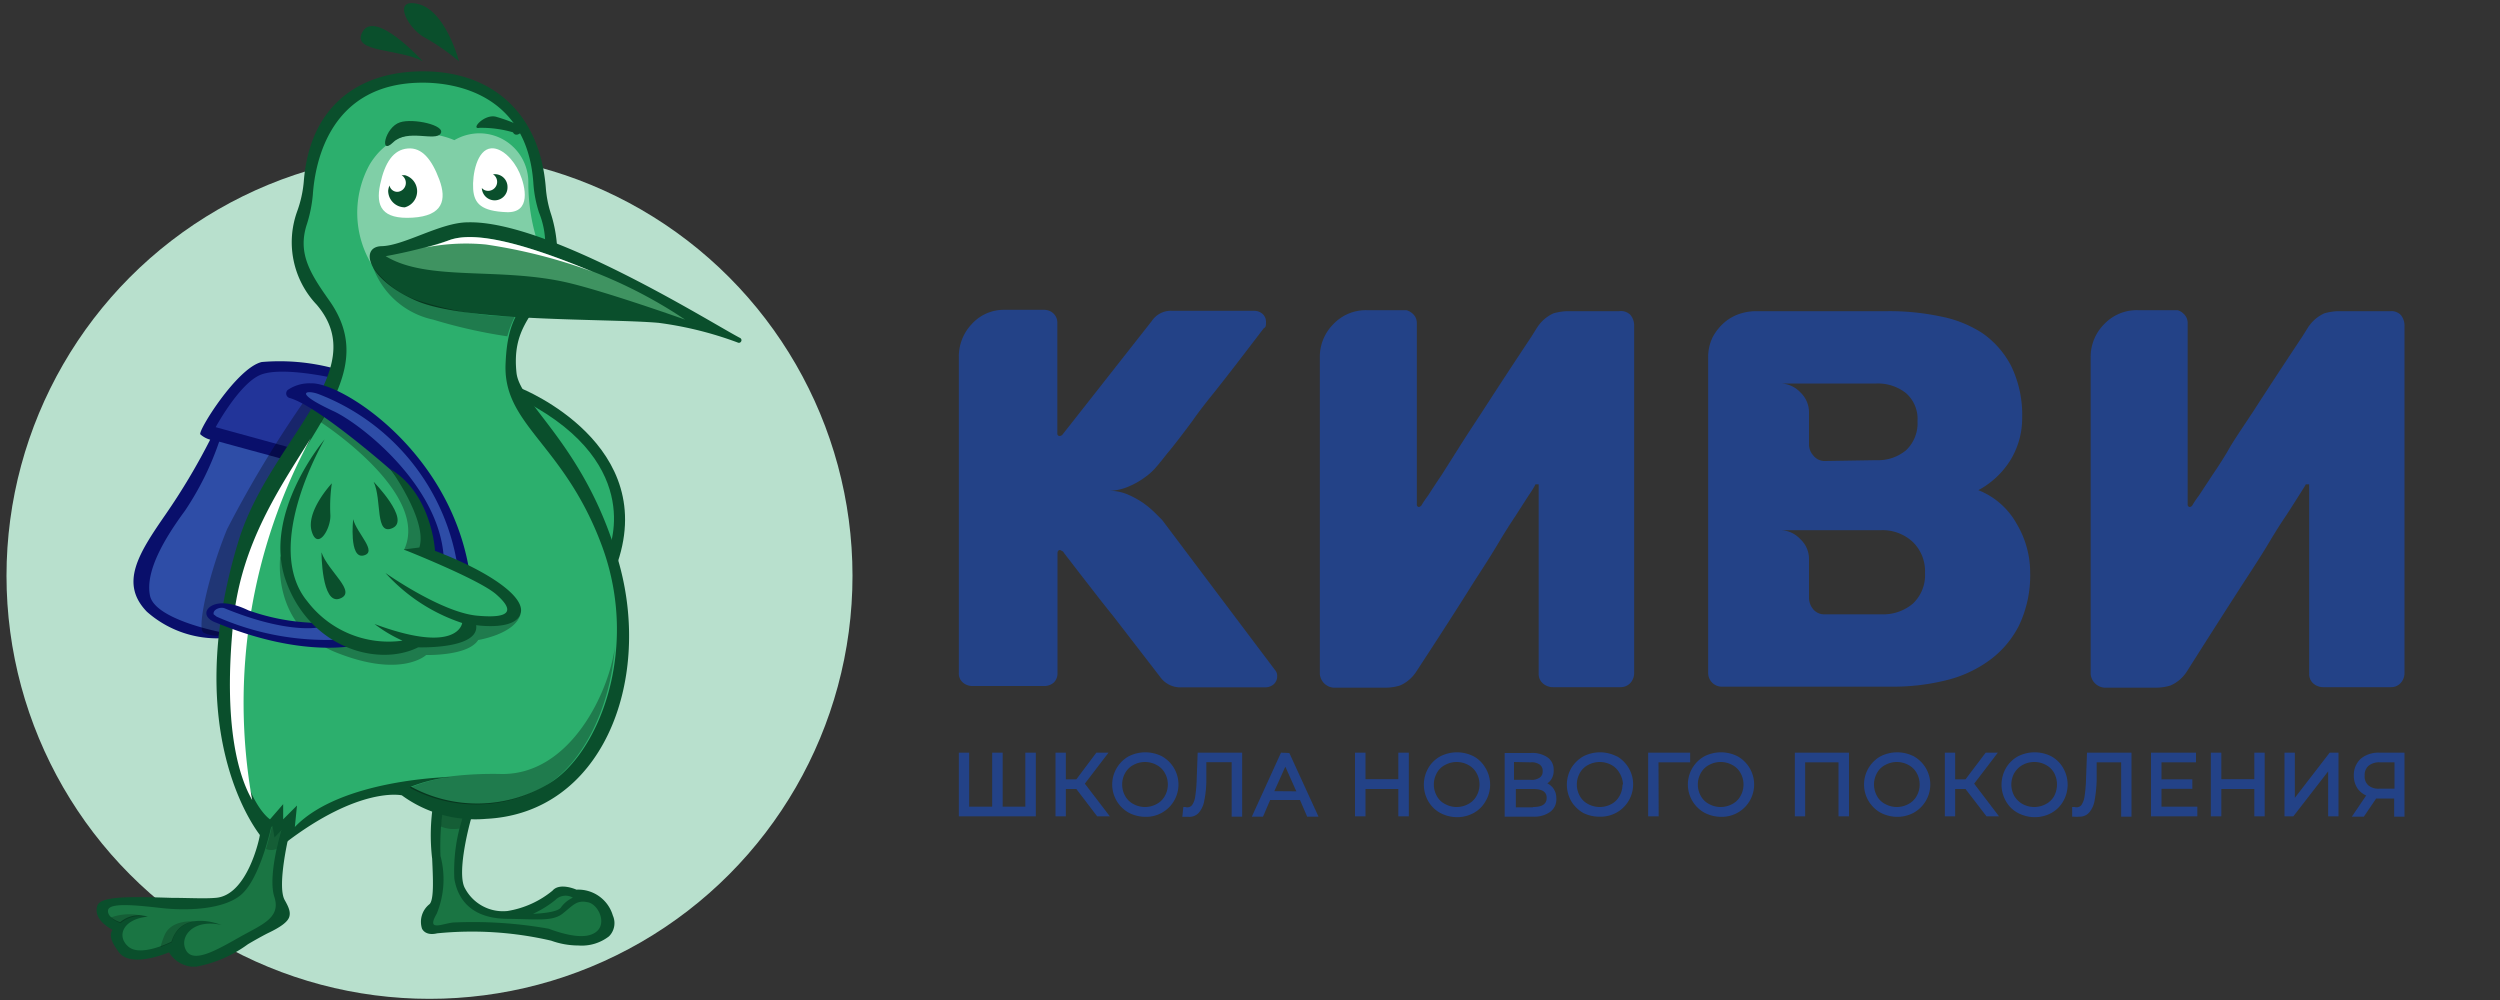 <?xml version="1.0" encoding="UTF-8"?> <svg xmlns="http://www.w3.org/2000/svg" id="Слой_1" data-name="Слой 1" viewBox="0 0 150 60"><rect x="0" y="0" width="150" height="60" fill="#333333" stroke="none"/> <defs> <style>.cls-1{fill:#b8e0cd;}.cls-2{fill:#090f6b;}.cls-3{fill:#2e4da7;}.cls-4{fill:#223499;}.cls-5{fill:#234287;}.cls-6{fill:#0a4f2c;}.cls-7{fill:#1a7543;}.cls-11,.cls-8,.cls-9{isolation:isolate;}.cls-8{opacity:0.2;}.cls-9{opacity:0.3;}.cls-10{fill:#2caf6d;}.cls-11,.cls-12{fill:#fff;}.cls-11{opacity:0.4;}.cls-13{fill:#3f9361;}</style> </defs> <circle class="cls-1" cx="25.77" cy="34.55" r="25.38"></circle> <path class="cls-2" d="M13.07,38.3a6.35,6.35,0,0,1-4.26-1.6C7.17,35,8.3,33.23,9.94,30.86a38.92,38.92,0,0,0,2.67-4.48,1.48,1.48,0,0,1-.59-.32c-.16-.19,2.2-4,3.69-4.34a12.64,12.64,0,0,1,4.2.35v.75a20,20,0,0,1-1.11,2.34c-.45.68-3.64,6-4.07,7.08s-1.46,6.06-1.46,6.06Z"></path> <path class="cls-3" d="M13.15,26.5l3.92,1.07A78.3,78.3,0,0,0,14,35.05c-.35,1.53-.65,2.9-.65,2.9S9.3,37.2,9,35.74s.87-3.43,2.1-5.1A17.56,17.56,0,0,0,13.15,26.5Z"></path> <path class="cls-4" d="M12.94,25.63s1.42-2.62,2.69-3.14,4.36.19,4.36.19a36.29,36.29,0,0,1-2.28,4.26Z"></path> <path class="cls-5" d="M66.59,29.45a2.78,2.78,0,0,1,1.1.23,5.52,5.52,0,0,1,.92.51,5.61,5.61,0,0,1,.7.59l.42.42,6.77,9a.52.52,0,0,1,.13.39.63.63,0,0,1-.2.46.76.76,0,0,1-.52.19h-5a1.48,1.48,0,0,1-1.29-.61L66.82,37c-.5-.62-.9-1.13-1.2-1.52l-.84-1.08-.66-.86c-.19-.24-.3-.39-.34-.45L63.61,33c-.1,0-.16.07-.16.2v7.18a.76.76,0,0,1-.22.57.84.84,0,0,1-.59.21h-4.3a.86.86,0,0,1-.57-.21.71.71,0,0,1-.24-.57v-19a2.82,2.82,0,0,1,.77-1.93,2.59,2.59,0,0,1,2-.86h2.33a.81.81,0,0,1,.59.23.77.77,0,0,1,.22.58V26a.14.14,0,0,0,.12.16h0a.27.27,0,0,0,.17-.06l5.37-6.83a1.38,1.38,0,0,1,1.26-.62h4.92a.74.74,0,0,1,.49.2.64.64,0,0,1,.19.45c0,.21,0,.34-.13.39-1.1,1.44-2.09,2.74-3,3.88q-.81,1-1.26,1.65c-.3.41-.59.79-.86,1.14s-.49.63-.68.85l-.3.38-.33.4a3.69,3.69,0,0,1-.68.63,4.7,4.7,0,0,1-1,.57A3.16,3.16,0,0,1,66.59,29.45Z"></path> <path class="cls-5" d="M97.83,18.9a1,1,0,0,1,.22.61V40.39a.89.89,0,0,1-.22.58.79.79,0,0,1-.59.26H93.17a.9.9,0,0,1-.59-.22.74.74,0,0,1-.26-.59V29.06h-.09c-.09,0-.13,0-.13.06a6.64,6.64,0,0,1-.39.62L90.9,31c-.3.45-.65,1-1,1.59s-.83,1.35-1.45,2.3Q87,37.21,85,40.26a2.22,2.22,0,0,1-1,.87,3,3,0,0,1-.84.13H80a.9.9,0,0,1-.81-.81v-19a2.77,2.77,0,0,1,.81-2,2.69,2.69,0,0,1,2-.84h2.39a1,1,0,0,1,.36.2.75.75,0,0,1,.26.58V30.26a.14.14,0,0,0,.12.16h0a.27.27,0,0,0,.16-.1,6,6,0,0,1,.39-.58c.21-.33.46-.71.81-1.23l1-1.58c.38-.61.88-1.37,1.49-2.3q1.29-2,2.91-4.44l.32-.51a2.3,2.3,0,0,1,1-.88,3.42,3.42,0,0,1,.84-.13h3.1A.8.8,0,0,1,97.83,18.9Z"></path> <path class="cls-5" d="M102.49,40.42V21.49a2.73,2.73,0,0,1,.27-1.26,3.13,3.13,0,0,1,.7-.88,2.71,2.71,0,0,1,.92-.52,3.23,3.23,0,0,1,.92-.16h8a14.69,14.69,0,0,1,3.1.31,7.06,7.06,0,0,1,2.53,1,5.44,5.44,0,0,1,1.75,2,6.71,6.71,0,0,1,.65,3.09,4.8,4.8,0,0,1-.7,2.53,5.09,5.09,0,0,1-1.93,1.81,4.52,4.52,0,0,1,2.29,2,5.71,5.71,0,0,1,.82,2.93,7,7,0,0,1-.66,3.17,5.85,5.85,0,0,1-1.8,2.12,7.36,7.36,0,0,1-2.64,1.2,13.1,13.1,0,0,1-3.18.37H103.3a.82.82,0,0,1-.81-.81Zm10.1-12.81a2.62,2.62,0,0,0,1.78-.6,2.23,2.23,0,0,0,.68-1.74,2.05,2.05,0,0,0-.7-1.69,2.71,2.71,0,0,0-1.76-.57h-5.83a1.67,1.67,0,0,1,1.26.53,1.65,1.65,0,0,1,.52,1.18v2a1,1,0,0,0,.26.61.85.85,0,0,0,.71.33Zm.29,9.25a2.77,2.77,0,0,0,1.89-.64,2.35,2.35,0,0,0,.73-1.85,2.44,2.44,0,0,0-.74-1.86,2.67,2.67,0,0,0-1.88-.7h-6.12a1.66,1.66,0,0,1,1.26.54,1.61,1.61,0,0,1,.52,1.18v2.36a1.08,1.08,0,0,0,.24.65.86.86,0,0,0,.73.32Z"></path> <path class="cls-5" d="M144.05,18.9a1,1,0,0,1,.22.61V40.39a.89.89,0,0,1-.22.58.77.77,0,0,1-.58.26h-4.08a.9.9,0,0,1-.59-.22.75.75,0,0,1-.25-.59V29.06h-.1c-.09,0-.13,0-.13.06l-.39.62c-.22.34-.48.77-.81,1.26s-.65,1-1,1.59-.84,1.35-1.46,2.3q-1.5,2.32-3.43,5.37a2.22,2.22,0,0,1-1,.87,3,3,0,0,1-.84.13h-3.14a.9.9,0,0,1-.81-.81v-19a2.77,2.77,0,0,1,.81-2,2.69,2.69,0,0,1,2-.84h2.4a.82.82,0,0,1,.35.2.75.75,0,0,1,.26.58V30.26a.14.14,0,0,0,.12.16h0a.21.21,0,0,0,.16-.1,6,6,0,0,1,.39-.58l.81-1.23c.33-.49.67-1,1-1.58s.88-1.37,1.49-2.3q1.29-2,2.91-4.44l.32-.51a2.3,2.3,0,0,1,1-.88,3.42,3.42,0,0,1,.84-.13h3.11A.8.8,0,0,1,144.05,18.9Z"></path> <polygon class="cls-5" points="61.52 48.4 60.16 48.4 60.16 45.16 59.53 45.16 59.53 48.4 58.15 48.4 58.15 45.16 57.53 45.16 57.53 48.98 62.15 48.98 62.15 45.16 61.52 45.16 61.52 48.4"></polygon> <polygon class="cls-5" points="66.51 45.16 65.78 45.16 64.58 46.76 63.95 46.76 63.95 45.16 63.33 45.16 63.33 48.98 63.95 48.98 63.95 47.34 64.58 47.34 65.83 48.98 66.59 48.98 65.09 47.02 66.51 45.16"></polygon> <path class="cls-5" d="M69.72,45.38a2.2,2.2,0,0,0-2,0,1.94,1.94,0,0,0,0,3.38,2.18,2.18,0,0,0,1,.25,1.94,1.94,0,0,0,1-3.63Zm.35,1.69a1.39,1.39,0,0,1-.18.69,1.19,1.19,0,0,1-.49.48,1.45,1.45,0,0,1-1.4,0,1.19,1.19,0,0,1-.49-.48,1.41,1.41,0,0,1,0-1.38A1.19,1.19,0,0,1,68,45.9a1.45,1.45,0,0,1,1.4,0,1.19,1.19,0,0,1,.49.48A1.39,1.39,0,0,1,70.07,47.07Z"></path> <path class="cls-5" d="M71.8,46.81a8.26,8.26,0,0,1-.09,1,1.13,1.13,0,0,1-.19.5.36.36,0,0,1-.4.11H71l-.06.59h.39a.75.75,0,0,0,.61-.26,1.51,1.51,0,0,0,.32-.73,6.13,6.13,0,0,0,.12-1.21V45.73H73.9V49h.63V45.16H71.86Z"></path> <path class="cls-5" d="M76.86,45.16,75.11,49h.67l.43-1H78l.43,1h.68l-1.75-3.82Zm-.4,2.31L77.12,46l.66,1.48Z"></path> <polygon class="cls-5" points="83.9 46.75 81.93 46.75 81.93 45.16 81.3 45.16 81.3 48.98 81.93 48.98 81.93 47.34 83.9 47.34 83.9 48.98 84.53 48.98 84.53 45.16 83.9 45.16 83.9 46.75"></polygon> <path class="cls-5" d="M88.42,45.38a2.2,2.2,0,0,0-2,0,1.86,1.86,0,0,0-.72.7,2,2,0,0,0,0,2,1.86,1.86,0,0,0,.72.7,2.18,2.18,0,0,0,1,.25,2.06,2.06,0,0,0,1-.25,1.84,1.84,0,0,0,.71-.7,1.94,1.94,0,0,0,0-2A1.84,1.84,0,0,0,88.42,45.38Zm.35,1.69a1.39,1.39,0,0,1-.18.69,1.19,1.19,0,0,1-.49.48,1.45,1.45,0,0,1-1.4,0,1.14,1.14,0,0,1-.49-.48,1.41,1.41,0,0,1,0-1.38,1.14,1.14,0,0,1,.49-.48,1.45,1.45,0,0,1,1.4,0,1.19,1.19,0,0,1,.49.48A1.39,1.39,0,0,1,88.77,47.07Z"></path> <path class="cls-5" d="M92.84,47a.8.8,0,0,0,.21-.2.92.92,0,0,0,.17-.58.89.89,0,0,0-.37-.78,1.62,1.62,0,0,0-1-.26H90.28V49H92a1.62,1.62,0,0,0,1-.28.92.92,0,0,0,.38-.81,1,1,0,0,0-.22-.66A1.11,1.11,0,0,0,92.84,47Zm-1-1.26a.83.83,0,0,1,.55.14.45.45,0,0,1,.17.39.43.43,0,0,1-.17.38.83.83,0,0,1-.55.14h-1V45.72Zm.11,2.7h-1v-1.1H92c.71,0,.8.31.8.54s-.11.54-.8.54Z"></path> <path class="cls-5" d="M97,45.38a2.2,2.2,0,0,0-2,0,2,2,0,0,0-.72.7,2,2,0,0,0,0,2,2,2,0,0,0,.72.7A2.15,2.15,0,0,0,96,49a1.94,1.94,0,0,0,1-3.63Zm.35,1.69a1.39,1.39,0,0,1-.18.69,1.23,1.23,0,0,1-.48.48,1.47,1.47,0,0,1-1.41,0,1.19,1.19,0,0,1-.49-.48,1.41,1.41,0,0,1,0-1.38,1.19,1.19,0,0,1,.49-.48,1.47,1.47,0,0,1,1.41,0,1.23,1.23,0,0,1,.48.48,1.43,1.43,0,0,1,.21.69Z"></path> <polygon class="cls-5" points="101.41 45.74 101.41 45.16 98.89 45.16 98.89 48.98 99.52 48.98 99.51 45.74 101.41 45.74"></polygon> <path class="cls-5" d="M104.26,45.38a2.2,2.2,0,0,0-2,0,1.94,1.94,0,0,0,0,3.38,2.18,2.18,0,0,0,1,.25,1.94,1.94,0,0,0,1-3.63Zm.35,1.69a1.39,1.39,0,0,1-.18.69,1.19,1.19,0,0,1-.49.48,1.45,1.45,0,0,1-1.4,0,1.19,1.19,0,0,1-.49-.48,1.41,1.41,0,0,1,0-1.38,1.19,1.19,0,0,1,.49-.48,1.45,1.45,0,0,1,1.4,0,1.19,1.19,0,0,1,.49.48A1.39,1.39,0,0,1,104.61,47.07Z"></path> <polygon class="cls-5" points="107.69 48.98 108.31 48.98 108.31 45.74 110.31 45.74 110.31 48.98 110.94 48.98 110.94 45.16 107.69 45.16 107.69 48.98"></polygon> <path class="cls-5" d="M114.83,45.38a2.2,2.2,0,0,0-2,0,1.94,1.94,0,0,0,0,3.38,2.18,2.18,0,0,0,1,.25,2.06,2.06,0,0,0,1-.25,1.94,1.94,0,0,0,0-3.38Zm.35,1.69a1.39,1.39,0,0,1-.18.69,1.19,1.19,0,0,1-.49.48,1.45,1.45,0,0,1-1.4,0,1.14,1.14,0,0,1-.49-.48,1.41,1.41,0,0,1,0-1.38,1.14,1.14,0,0,1,.49-.48,1.45,1.45,0,0,1,1.4,0,1.19,1.19,0,0,1,.49.48A1.39,1.39,0,0,1,115.18,47.07Z"></path> <polygon class="cls-5" points="119.87 45.16 119.14 45.16 117.93 46.76 117.31 46.76 117.31 45.16 116.69 45.16 116.69 48.98 117.31 48.98 117.31 47.34 117.93 47.34 119.19 48.98 119.94 48.98 118.45 47.02 119.87 45.16"></polygon> <path class="cls-5" d="M123.08,45.38a2.2,2.2,0,0,0-2,0,1.86,1.86,0,0,0-.72.7,2,2,0,0,0,0,2,1.8,1.8,0,0,0,.72.7,2.18,2.18,0,0,0,1,.25,2.06,2.06,0,0,0,1-.25,1.84,1.84,0,0,0,.71-.7,2,2,0,0,0,0-2A1.84,1.84,0,0,0,123.08,45.38Zm.34,1.69a1.5,1.5,0,0,1-.17.69,1.19,1.19,0,0,1-.49.48,1.47,1.47,0,0,1-1.41,0,1.33,1.33,0,0,1-.49-.48,1.41,1.41,0,0,1,0-1.38,1.33,1.33,0,0,1,.49-.48,1.47,1.47,0,0,1,.71-.18,1.4,1.4,0,0,1,.7.18,1.19,1.19,0,0,1,.49.48A1.5,1.5,0,0,1,123.42,47.07Z"></path> <path class="cls-5" d="M125.16,46.81a8.44,8.44,0,0,1-.09,1,1.27,1.27,0,0,1-.19.5.38.38,0,0,1-.4.11h-.15V49h.11a1.61,1.61,0,0,0,.31,0,.75.75,0,0,0,.61-.26,1.51,1.51,0,0,0,.32-.73,8.13,8.13,0,0,0,.12-1.21V45.74h1.47V49h.62V45.16h-2.67Z"></path> <polygon class="cls-5" points="129.69 47.33 131.54 47.33 131.54 46.76 129.69 46.76 129.69 45.74 131.76 45.74 131.76 45.16 129.06 45.16 129.06 48.98 131.84 48.98 131.84 48.4 129.69 48.4 129.69 47.33"></polygon> <polygon class="cls-5" points="135.26 46.75 133.28 46.75 133.28 45.16 132.65 45.16 132.65 48.98 133.28 48.98 133.28 47.34 135.26 47.34 135.26 48.98 135.88 48.98 135.88 45.16 135.26 45.16 135.26 46.75"></polygon> <polygon class="cls-5" points="137.69 47.87 137.69 45.16 137.07 45.16 137.07 48.98 137.6 48.98 139.69 46.28 139.69 48.98 140.31 48.98 140.31 45.16 139.78 45.16 137.69 47.87"></polygon> <path class="cls-5" d="M142.76,45.16a1.65,1.65,0,0,0-1.11.36,1.31,1.31,0,0,0-.42,1,1.36,1.36,0,0,0,.23.8,1.27,1.27,0,0,0,.51.41L141.11,49h.72l.74-1.09h1.08V49h.62V45.16Zm0,2.16a.93.93,0,0,1-.66-.2.7.7,0,0,1-.22-.58.73.73,0,0,1,.23-.59,1,1,0,0,1,.69-.21h.87v1.58Z"></path> <path class="cls-6" d="M25.77,54.25c.28-.26.21-1.57.16-2.72A12,12,0,0,1,26,48.2V48l2.3.8V49c-.27.92-.87,3.49-.4,4.3a2.58,2.58,0,0,0,2.55,1.36,5.68,5.68,0,0,0,2.7-1.22c.39-.46,1.23-.15,1.44-.06a2.16,2.16,0,0,1,2.18,1.55,1.12,1.12,0,0,1-.23,1.25,2.67,2.67,0,0,1-1.83.55,4.84,4.84,0,0,1-1.64-.29A21,21,0,0,0,26.23,56c-.59.14-.83-.12-.91-.28A1.35,1.35,0,0,1,25.77,54.25Z"></path> <path class="cls-7" d="M34.37,53.86a1.82,1.82,0,0,0-.71.58c-.21.35-1.68.39-1.68.39A6.38,6.38,0,0,0,33.32,54,.86.86,0,0,1,34.37,53.86Z"></path> <path class="cls-7" d="M35.24,54.13c.62.08,1.18,1.2.58,1.74s-1.83.25-2.91-.15a26,26,0,0,0-5.71-.37c-.66.06-1.64.58-1-.52a5.44,5.44,0,0,0,.23-3.47,15.07,15.07,0,0,1,.18-3l1.24.43a10.29,10.29,0,0,0-.59,3.93c.25,1.5,1.29,2.39,3.16,2.41s2.74.17,3.36-.33S34.61,54,35.24,54.13Z"></path> <path class="cls-8" d="M27.17,48.59h-.61c0,.21-.07.58-.11,1a2,2,0,0,0,1.12.12c.12-.46.23-.78.25-.85h0Z"></path> <path class="cls-9" d="M18.36,23.91a68.42,68.42,0,0,0-4.73,7.83c-1,2.41-1.85,5.88-1.43,6.21a1.86,1.86,0,0,0,1.29.14.65.65,0,0,0-.21-.8c-.43-.28-.89-.26-.63-.56a1.55,1.55,0,0,1,1.06-.49c.27.06.66-2.38.66-2.38a10.93,10.93,0,0,1,1.62-4,47,47,0,0,0,3.07-5.34Z"></path> <path class="cls-6" d="M5.84,54.34c.19-.57,1.88-.55,4.43-.47,1,0,2,.06,2.67,0,1.92-.14,2.63-3.62,2.63-3.65l.56-2.94L17.36,50h0s-.76,3.14-.28,4c.25.44.36.72.28,1s-.44.59-1.31,1c-.37.19-.76.41-1.17.65A7.6,7.6,0,0,1,11.77,58H11.5a1.8,1.8,0,0,1-1.36-.86c-.41.17-2.33.89-3,0s-.49-1.14-.4-1.36C6.46,55.63,5.59,55.11,5.84,54.34Z"></path> <path class="cls-10" d="M31,24.15s2.48-.36,4.5,2.55,1.88,5.46,1.27,6.81C36.77,33.51,33.61,26.38,31,24.15Z"></path> <path class="cls-7" d="M16.88,49.81s-.83,2.74-.42,4-.72,1.65-2.07,2.41-2.77,1.6-3.22.81.4-1.93,2.12-1.53c0,0-2.39-1-3,1,0,0-1.81.92-2.56.32S7.32,55.15,8.87,55a1.75,1.75,0,0,0-1.66.33s-.77-.23-.73-.7,1.52-.34,3.18-.15,3.79.07,4.8-.79c1.18-1,1.83-4.17,1.83-4.17l.25-.44Z"></path> <path class="cls-8" d="M16.66,49.35h-.22l-.12.22s-.13.6-.36,1.37a.86.86,0,0,0,.63,0c.14-.66.29-1.15.29-1.15Z"></path> <path class="cls-6" d="M19,18.28a5.44,5.44,0,0,1-1.18-5.57,7,7,0,0,0,.41-1.85c.34-4.3,3.08-6.58,7.16-6.58s7,2.45,7.36,7a6.69,6.69,0,0,0,.3,1.53c.33,1,.69,3-.06,4.32-1.08,1.84-2.27,2.69-2,5.24.21,1.92,4.28,4.5,6.19,11.56s-1.08,14.85-8,15.2a7.47,7.47,0,0,1-5.07-1.41s-2.53-.58-7.06,2.91v-1l-.58.62-.12-.7-.67.66s-5-5.87-1.37-17.75C16.17,26.4,22.42,22.29,19,18.28Z"></path> <path class="cls-10" d="M19.77,18.05c-1.15-1.63-1.94-2.85-1.35-4.62a8.1,8.1,0,0,0,.35-1.75c.14-2,1.05-6.72,6.6-6.72,1.94,0,6.25.68,6.63,6a7.26,7.26,0,0,0,.34,1.79,5.1,5.1,0,0,1,0,3.84c-1,2-1.87,2.32-2,5.12-.24,3.81,3.5,4.85,5.79,11.08s-.24,12.53-3.27,14.27a8.32,8.32,0,0,1-8.2.14A9.46,9.46,0,0,1,27,46.62s-6.56.12-9.31,3l.13-1.29-.83.83v-.91l-.79.91s-3-1.92-2-11.88C15,27.73,23.71,23.66,19.77,18.05Z"></path> <path class="cls-11" d="M32.14,14.15A11.52,11.52,0,0,1,31.7,11a2.94,2.94,0,0,0-2.87-3,3,3,0,0,0-1.57.41S24,6.88,22.18,9.87a6,6,0,0,0,.12,6Z"></path> <path class="cls-12" d="M24.46,8.91c-.85.07-1.37.83-1.65,2.15s.11,2.11,1.94,2,2.06-1.07,1.61-2.28S25.32,8.83,24.46,8.91Z"></path> <path class="cls-12" d="M29.47,8.9c-.85.07-1.14,1.57-1.08,2.45s.51,1.32,2,1.38,1.15-1.52.78-2.36S30.08,8.85,29.47,8.9Z"></path> <path class="cls-6" d="M23.37,11.13a.48.48,0,0,0,.49.38.54.54,0,0,0,.23-1h.2a1,1,0,0,1,0,1.93,1,1,0,0,1-1-1A1.09,1.09,0,0,1,23.37,11.13Z"></path> <path class="cls-6" d="M29.26,11.45a.54.54,0,0,0,.31-1h.11a.76.76,0,0,1,.77.77h0a.77.77,0,1,1-1.54.06A.48.48,0,0,0,29.26,11.45Z"></path> <path class="cls-6" d="M28.07,13.34c-1.62,0-3.82,1.4-5.17,1.43s-.87,2,2.09,3.28,11.45,1.05,14.52,1.32a21.59,21.59,0,0,1,4.75,1.18.15.15,0,0,0,.2-.05h0a.15.15,0,0,0-.05-.22h0C42.81,19.46,32.92,13.21,28.07,13.34Z"></path> <path class="cls-6" d="M23,15.85a7,7,0,0,0,4.93,2.44c4.82.58,8.7.21,10.45.37A26.26,26.26,0,0,0,29.79,17,17.88,17.88,0,0,1,23,15.85Z"></path> <path class="cls-13" d="M23.14,15.37a29.17,29.17,0,0,0,3.79-.95c1.32-.5,3.81-.08,8.18,1.7a28.28,28.28,0,0,1,6,3.06s-4.61-1.64-7-2.21C30,16,25.66,16.91,23.14,15.37Z"></path> <path class="cls-9" d="M32.78,47.11c2-1.17,3.84-4.41,4.11-8.3-.31,2.59-2.61,7.68-6.8,7.63a21.57,21.57,0,0,0-3.5.2h.27a9.51,9.51,0,0,0-2.28.62A8.32,8.32,0,0,0,32.78,47.11Z"></path> <path class="cls-6" d="M27.54,3.68s-.78-3-2.42-3.43-.66,1.46.36,2A13.29,13.29,0,0,1,27.54,3.68Z"></path> <path class="cls-6" d="M25.37,3.68S22.5.51,21.74,1.93C21.07,3.17,23.94,2.9,25.37,3.68Z"></path> <path class="cls-6" d="M24,7.34c.78-.26,2.75.17,2.44.67s-2-.3-2.85.53S23.09,7.63,24,7.34Z"></path> <path class="cls-6" d="M30.78,7.94a6.75,6.75,0,0,0-2-.27c-.59.13.29-.87,1-.66s1.87.61,1.5.93S30.78,7.94,30.78,7.94Z"></path> <path class="cls-12" d="M14,37.28c.47-4.71,2.84-8.08,4.65-11A33.31,33.31,0,0,0,15.13,48h0C14.32,46.6,13.37,43.52,14,37.28Z"></path> <path class="cls-12" d="M29.15,14.67a12.49,12.49,0,0,0-3.66.19,12,12,0,0,0,1.44-.44c1.32-.5,3.81-.08,8.18,1.7l.46.19A31.68,31.68,0,0,0,29.15,14.67Z"></path> <path class="cls-6" d="M19.91,29s-1.56,1.66-1.21,2.87,1.18-.16,1.12-1A9.77,9.77,0,0,1,19.91,29Z"></path> <path class="cls-6" d="M21.19,31.15s-.26,2.39.62,2.18S21.4,32,21.19,31.15Z"></path> <path class="cls-6" d="M22.42,28.91s2.22,2.27,1.14,2.77S22.93,30,22.42,28.91Z"></path> <path class="cls-6" d="M19.29,33.14s0,3.17,1.09,2.78S19.67,34.28,19.29,33.14Z"></path> <path class="cls-9" d="M19.24,25.33s6.62,4.27,5,7.67c0,0,1.35.11,1.42.14a7,7,0,0,0-1.3-4.45,19.6,19.6,0,0,0-4.79-3.91Z"></path> <path class="cls-6" d="M31.26,23.3s8.49,3.37,5.67,10.8l-.45-1s2.35-5.15-4.95-9l-.74-.88Z"></path> <path class="cls-2" d="M23.43,28.18s-4.34-3.82-6.05-4.3a.28.28,0,0,1-.2-.34.29.29,0,0,1,.08-.14,2.3,2.3,0,0,1,1.39-.4c1.77-.09,8.22,3.93,9.48,11.09l-2-.59a2.44,2.44,0,0,1-.47-.92A10,10,0,0,0,23.43,28.18Z"></path> <path class="cls-3" d="M19.15,23.66c-.71-.28-1.67-.17.84,1,1.57.71,6.31,4.37,6.63,8.72l.82.52A13.24,13.24,0,0,0,19.15,23.66Z"></path> <path class="cls-9" d="M16.82,33.34s-.6,4.22,3.33,5.8,5.42.16,5.42.16,2.52.07,3.12-.9c0,0,2.21-.35,2.54-1.54a20.63,20.63,0,0,1-2.47.45c-.37-.05-.55.54-.79.64a10.39,10.39,0,0,1-1.89.45c-.72.09-1.2.49-2,.46a6.54,6.54,0,0,1-4.66-1.43A10.26,10.26,0,0,1,16.82,33.34Z"></path> <path class="cls-2" d="M21.61,38.67s-3.22.94-8.67-1.32c0,0-.56-.18-.56-.57s.78-1,2.52-.16a13.11,13.11,0,0,0,4.38.76Z"></path> <path class="cls-3" d="M19.14,37.64s-1.83.43-5.66-1.14c-.27-.11-.73.08-.66.36L13,37a16.27,16.27,0,0,0,7.31,1.38Z"></path> <path class="cls-6" d="M19.48,26.36s-3.77,4.44-2.33,8.48,5.53,5.2,7.94,4c0,0,3.68.13,3.48-1.33,0,0,2.31.35,2.66-.68s-2-2.59-5.13-3.78c0,0-.17-3.39-2.67-4.9,0,0,2.25,3.12,1.73,4.7l-.94.12s4.51,1.78,5.55,2.69,1,1.48-1.15,1.28-5.49-2.56-5.49-2.56a10.72,10.72,0,0,0,4.6,3s-.23,1.93-5.26.06a8.38,8.38,0,0,0,1.68,1,6.13,6.13,0,0,1-5.71-2.36C15.69,32.75,19.48,26.36,19.48,26.36Z"></path> <path class="cls-9" d="M22.37,16A4.94,4.94,0,0,0,26,19.18a30.65,30.65,0,0,0,4.44,1A6.24,6.24,0,0,1,30.89,19,19.68,19.68,0,0,1,25,18,5.47,5.47,0,0,1,22.37,16Z"></path> <path class="cls-8" d="M9.85,56.17a5,5,0,0,0-.22.65,5.28,5.28,0,0,0,.69-.29,1.58,1.58,0,0,1,1.38-1.24h0S10.24,55.12,9.85,56.17Z"></path> <path class="cls-8" d="M6.65,55.05a1.52,1.52,0,0,0,.59.34,1.72,1.72,0,0,1,1.63-.34h0A3.26,3.26,0,0,0,6.65,55.05Z"></path> </svg> 